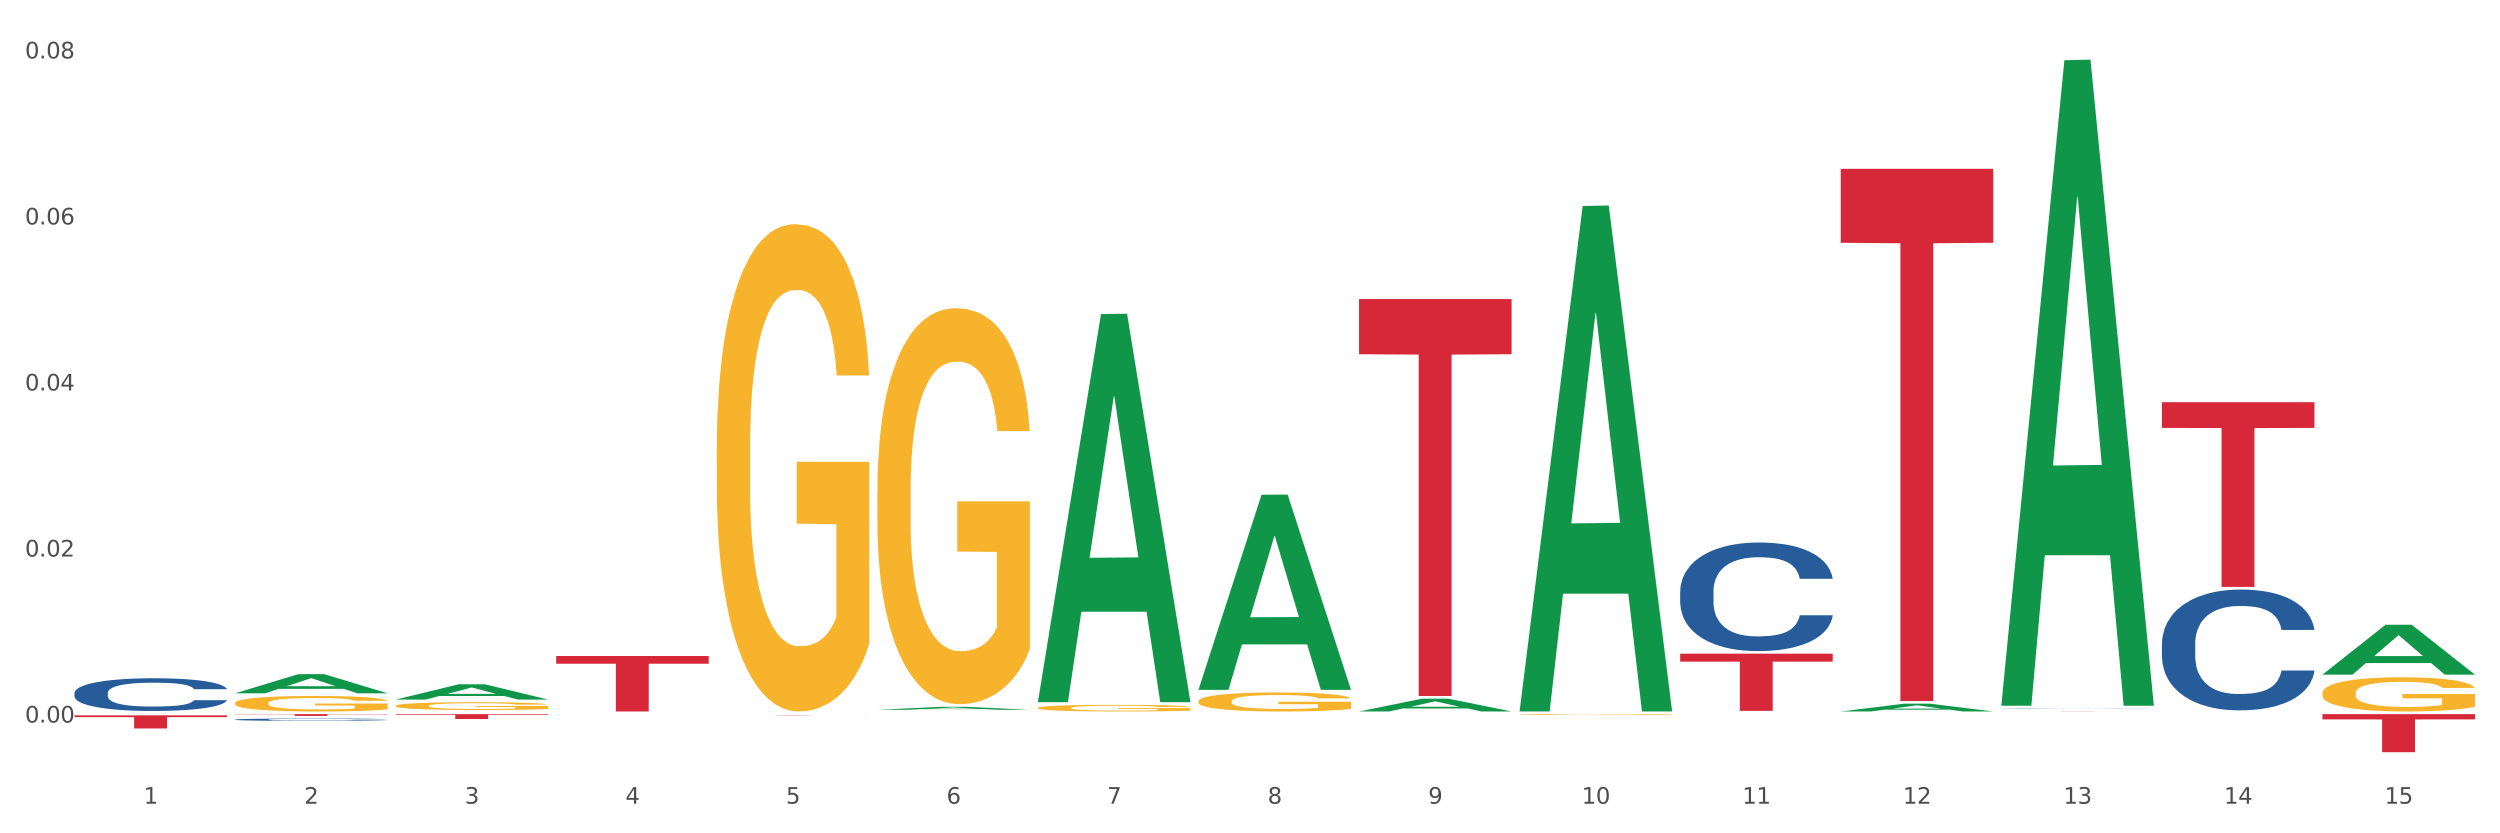 <?xml version="1.0" encoding="utf-8" standalone="no"?>
<!DOCTYPE svg PUBLIC "-//W3C//DTD SVG 1.1//EN"
  "http://www.w3.org/Graphics/SVG/1.1/DTD/svg11.dtd">
<svg xmlns:xlink="http://www.w3.org/1999/xlink" width="1080pt" height="360pt" viewBox="0 0 1080 360" xmlns="http://www.w3.org/2000/svg" version="1.1">
 <rect x="0" y="0" width="1080" height="360" fill="#333333" stroke="none"/>
 <defs>
  <style type="text/css">*{stroke-linejoin: round; stroke-linecap: butt}</style>
 </defs>
 <g id="figure_1">
  <g id="patch_1">
   <path d="M 0 360 
L 1080 360 
L 1080 0 
L 0 0 
z
" style="fill: #ffffff; stroke: #ffffff; stroke-linejoin: miter"/>
  </g>
  <g id="axes_1">
   <g id="matplotlib.axis_1">
    <g id="xtick_1">
     <g id="text_1">
      <!-- 1 -->
      <g style="fill: #4d4d4d" transform="translate(62.07 347.204) scale(0.096 -0.096)">
       <defs>
        <path id="DejaVuSans-31" d="M 794 531 
L 1825 531 
L 1825 4091 
L 703 3866 
L 703 4441 
L 1819 4666 
L 2450 4666 
L 2450 531 
L 3481 531 
L 3481 0 
L 794 0 
L 794 531 
z
" transform="scale(0.016)"/>
       </defs>
       <use xlink:href="#DejaVuSans-31"/>
      </g>
     </g>
    </g>
    <g id="xtick_2">
     <g id="text_2">
      <!-- 2 -->
      <g style="fill: #4d4d4d" transform="translate(131.436 347.204) scale(0.096 -0.096)">
       <defs>
        <path id="DejaVuSans-32" d="M 1228 531 
L 3431 531 
L 3431 0 
L 469 0 
L 469 531 
Q 828 903 1448 1529 
Q 2069 2156 2228 2338 
Q 2531 2678 2651 2914 
Q 2772 3150 2772 3378 
Q 2772 3750 2511 3984 
Q 2250 4219 1831 4219 
Q 1534 4219 1204 4116 
Q 875 4013 500 3803 
L 500 4441 
Q 881 4594 1212 4672 
Q 1544 4750 1819 4750 
Q 2544 4750 2975 4387 
Q 3406 4025 3406 3419 
Q 3406 3131 3298 2873 
Q 3191 2616 2906 2266 
Q 2828 2175 2409 1742 
Q 1991 1309 1228 531 
z
" transform="scale(0.016)"/>
       </defs>
       <use xlink:href="#DejaVuSans-32"/>
      </g>
     </g>
    </g>
    <g id="xtick_3">
     <g id="text_3">
      <!-- 3 -->
      <g style="fill: #4d4d4d" transform="translate(200.802 347.204) scale(0.096 -0.096)">
       <defs>
        <path id="DejaVuSans-33" d="M 2597 2516 
Q 3050 2419 3304 2112 
Q 3559 1806 3559 1356 
Q 3559 666 3084 287 
Q 2609 -91 1734 -91 
Q 1441 -91 1130 -33 
Q 819 25 488 141 
L 488 750 
Q 750 597 1062 519 
Q 1375 441 1716 441 
Q 2309 441 2620 675 
Q 2931 909 2931 1356 
Q 2931 1769 2642 2001 
Q 2353 2234 1838 2234 
L 1294 2234 
L 1294 2753 
L 1863 2753 
Q 2328 2753 2575 2939 
Q 2822 3125 2822 3475 
Q 2822 3834 2567 4026 
Q 2313 4219 1838 4219 
Q 1578 4219 1281 4162 
Q 984 4106 628 3988 
L 628 4550 
Q 988 4650 1302 4700 
Q 1616 4750 1894 4750 
Q 2613 4750 3031 4423 
Q 3450 4097 3450 3541 
Q 3450 3153 3228 2886 
Q 3006 2619 2597 2516 
z
" transform="scale(0.016)"/>
       </defs>
       <use xlink:href="#DejaVuSans-33"/>
      </g>
     </g>
    </g>
    <g id="xtick_4">
     <g id="text_4">
      <!-- 4 -->
      <g style="fill: #4d4d4d" transform="translate(270.169 347.204) scale(0.096 -0.096)">
       <defs>
        <path id="DejaVuSans-34" d="M 2419 4116 
L 825 1625 
L 2419 1625 
L 2419 4116 
z
M 2253 4666 
L 3047 4666 
L 3047 1625 
L 3713 1625 
L 3713 1100 
L 3047 1100 
L 3047 0 
L 2419 0 
L 2419 1100 
L 313 1100 
L 313 1709 
L 2253 4666 
z
" transform="scale(0.016)"/>
       </defs>
       <use xlink:href="#DejaVuSans-34"/>
      </g>
     </g>
    </g>
    <g id="xtick_5">
     <g id="text_5">
      <!-- 5 -->
      <g style="fill: #4d4d4d" transform="translate(339.535 347.204) scale(0.096 -0.096)">
       <defs>
        <path id="DejaVuSans-35" d="M 691 4666 
L 3169 4666 
L 3169 4134 
L 1269 4134 
L 1269 2991 
Q 1406 3038 1543 3061 
Q 1681 3084 1819 3084 
Q 2600 3084 3056 2656 
Q 3513 2228 3513 1497 
Q 3513 744 3044 326 
Q 2575 -91 1722 -91 
Q 1428 -91 1123 -41 
Q 819 9 494 109 
L 494 744 
Q 775 591 1075 516 
Q 1375 441 1709 441 
Q 2250 441 2565 725 
Q 2881 1009 2881 1497 
Q 2881 1984 2565 2268 
Q 2250 2553 1709 2553 
Q 1456 2553 1204 2497 
Q 953 2441 691 2322 
L 691 4666 
z
" transform="scale(0.016)"/>
       </defs>
       <use xlink:href="#DejaVuSans-35"/>
      </g>
     </g>
    </g>
    <g id="xtick_6">
     <g id="text_6">
      <!-- 6 -->
      <g style="fill: #4d4d4d" transform="translate(408.901 347.204) scale(0.096 -0.096)">
       <defs>
        <path id="DejaVuSans-36" d="M 2113 2584 
Q 1688 2584 1439 2293 
Q 1191 2003 1191 1497 
Q 1191 994 1439 701 
Q 1688 409 2113 409 
Q 2538 409 2786 701 
Q 3034 994 3034 1497 
Q 3034 2003 2786 2293 
Q 2538 2584 2113 2584 
z
M 3366 4563 
L 3366 3988 
Q 3128 4100 2886 4159 
Q 2644 4219 2406 4219 
Q 1781 4219 1451 3797 
Q 1122 3375 1075 2522 
Q 1259 2794 1537 2939 
Q 1816 3084 2150 3084 
Q 2853 3084 3261 2657 
Q 3669 2231 3669 1497 
Q 3669 778 3244 343 
Q 2819 -91 2113 -91 
Q 1303 -91 875 529 
Q 447 1150 447 2328 
Q 447 3434 972 4092 
Q 1497 4750 2381 4750 
Q 2619 4750 2861 4703 
Q 3103 4656 3366 4563 
z
" transform="scale(0.016)"/>
       </defs>
       <use xlink:href="#DejaVuSans-36"/>
      </g>
     </g>
    </g>
    <g id="xtick_7">
     <g id="text_7">
      <!-- 7 -->
      <g style="fill: #4d4d4d" transform="translate(478.267 347.204) scale(0.096 -0.096)">
       <defs>
        <path id="DejaVuSans-37" d="M 525 4666 
L 3525 4666 
L 3525 4397 
L 1831 0 
L 1172 0 
L 2766 4134 
L 525 4134 
L 525 4666 
z
" transform="scale(0.016)"/>
       </defs>
       <use xlink:href="#DejaVuSans-37"/>
      </g>
     </g>
    </g>
    <g id="xtick_8">
     <g id="text_8">
      <!-- 8 -->
      <g style="fill: #4d4d4d" transform="translate(547.634 347.204) scale(0.096 -0.096)">
       <defs>
        <path id="DejaVuSans-38" d="M 2034 2216 
Q 1584 2216 1326 1975 
Q 1069 1734 1069 1313 
Q 1069 891 1326 650 
Q 1584 409 2034 409 
Q 2484 409 2743 651 
Q 3003 894 3003 1313 
Q 3003 1734 2745 1975 
Q 2488 2216 2034 2216 
z
M 1403 2484 
Q 997 2584 770 2862 
Q 544 3141 544 3541 
Q 544 4100 942 4425 
Q 1341 4750 2034 4750 
Q 2731 4750 3128 4425 
Q 3525 4100 3525 3541 
Q 3525 3141 3298 2862 
Q 3072 2584 2669 2484 
Q 3125 2378 3379 2068 
Q 3634 1759 3634 1313 
Q 3634 634 3220 271 
Q 2806 -91 2034 -91 
Q 1263 -91 848 271 
Q 434 634 434 1313 
Q 434 1759 690 2068 
Q 947 2378 1403 2484 
z
M 1172 3481 
Q 1172 3119 1398 2916 
Q 1625 2713 2034 2713 
Q 2441 2713 2670 2916 
Q 2900 3119 2900 3481 
Q 2900 3844 2670 4047 
Q 2441 4250 2034 4250 
Q 1625 4250 1398 4047 
Q 1172 3844 1172 3481 
z
" transform="scale(0.016)"/>
       </defs>
       <use xlink:href="#DejaVuSans-38"/>
      </g>
     </g>
    </g>
    <g id="xtick_9">
     <g id="text_9">
      <!-- 9 -->
      <g style="fill: #4d4d4d" transform="translate(617 347.204) scale(0.096 -0.096)">
       <defs>
        <path id="DejaVuSans-39" d="M 703 97 
L 703 672 
Q 941 559 1184 500 
Q 1428 441 1663 441 
Q 2288 441 2617 861 
Q 2947 1281 2994 2138 
Q 2813 1869 2534 1725 
Q 2256 1581 1919 1581 
Q 1219 1581 811 2004 
Q 403 2428 403 3163 
Q 403 3881 828 4315 
Q 1253 4750 1959 4750 
Q 2769 4750 3195 4129 
Q 3622 3509 3622 2328 
Q 3622 1225 3098 567 
Q 2575 -91 1691 -91 
Q 1453 -91 1209 -44 
Q 966 3 703 97 
z
M 1959 2075 
Q 2384 2075 2632 2365 
Q 2881 2656 2881 3163 
Q 2881 3666 2632 3958 
Q 2384 4250 1959 4250 
Q 1534 4250 1286 3958 
Q 1038 3666 1038 3163 
Q 1038 2656 1286 2365 
Q 1534 2075 1959 2075 
z
" transform="scale(0.016)"/>
       </defs>
       <use xlink:href="#DejaVuSans-39"/>
      </g>
     </g>
    </g>
    <g id="xtick_10">
     <g id="text_10">
      <!-- 10 -->
      <g style="fill: #4d4d4d" transform="translate(683.312 347.204) scale(0.096 -0.096)">
       <defs>
        <path id="DejaVuSans-30" d="M 2034 4250 
Q 1547 4250 1301 3770 
Q 1056 3291 1056 2328 
Q 1056 1369 1301 889 
Q 1547 409 2034 409 
Q 2525 409 2770 889 
Q 3016 1369 3016 2328 
Q 3016 3291 2770 3770 
Q 2525 4250 2034 4250 
z
M 2034 4750 
Q 2819 4750 3233 4129 
Q 3647 3509 3647 2328 
Q 3647 1150 3233 529 
Q 2819 -91 2034 -91 
Q 1250 -91 836 529 
Q 422 1150 422 2328 
Q 422 3509 836 4129 
Q 1250 4750 2034 4750 
z
" transform="scale(0.016)"/>
       </defs>
       <use xlink:href="#DejaVuSans-31"/>
       <use xlink:href="#DejaVuSans-30" transform="translate(63.623 0)"/>
      </g>
     </g>
    </g>
    <g id="xtick_11">
     <g id="text_11">
      <!-- 11 -->
      <g style="fill: #4d4d4d" transform="translate(752.678 347.204) scale(0.096 -0.096)">
       <use xlink:href="#DejaVuSans-31"/>
       <use xlink:href="#DejaVuSans-31" transform="translate(63.623 0)"/>
      </g>
     </g>
    </g>
    <g id="xtick_12">
     <g id="text_12">
      <!-- 12 -->
      <g style="fill: #4d4d4d" transform="translate(822.044 347.204) scale(0.096 -0.096)">
       <use xlink:href="#DejaVuSans-31"/>
       <use xlink:href="#DejaVuSans-32" transform="translate(63.623 0)"/>
      </g>
     </g>
    </g>
    <g id="xtick_13">
     <g id="text_13">
      <!-- 13 -->
      <g style="fill: #4d4d4d" transform="translate(891.411 347.204) scale(0.096 -0.096)">
       <use xlink:href="#DejaVuSans-31"/>
       <use xlink:href="#DejaVuSans-33" transform="translate(63.623 0)"/>
      </g>
     </g>
    </g>
    <g id="xtick_14">
     <g id="text_14">
      <!-- 14 -->
      <g style="fill: #4d4d4d" transform="translate(960.777 347.204) scale(0.096 -0.096)">
       <use xlink:href="#DejaVuSans-31"/>
       <use xlink:href="#DejaVuSans-34" transform="translate(63.623 0)"/>
      </g>
     </g>
    </g>
    <g id="xtick_15">
     <g id="text_15">
      <!-- 15 -->
      <g style="fill: #4d4d4d" transform="translate(1030.143 347.204) scale(0.096 -0.096)">
       <use xlink:href="#DejaVuSans-31"/>
       <use xlink:href="#DejaVuSans-35" transform="translate(63.623 0)"/>
      </g>
     </g>
    </g>
    <g id="xtick_16"/>
    <g id="xtick_17"/>
    <g id="xtick_18"/>
    <g id="xtick_19"/>
    <g id="xtick_20"/>
    <g id="xtick_21"/>
    <g id="xtick_22"/>
    <g id="xtick_23"/>
    <g id="xtick_24"/>
    <g id="xtick_25"/>
    <g id="xtick_26"/>
    <g id="xtick_27"/>
    <g id="xtick_28"/>
    <g id="xtick_29"/>
   </g>
   <g id="matplotlib.axis_2">
    <g id="ytick_1">
     <g id="text_16">
      <!-- 0.00 -->
      <g style="fill: #4d4d4d" transform="translate(10.8 312.142) scale(0.096 -0.096)">
       <defs>
        <path id="DejaVuSans-2e" d="M 684 794 
L 1344 794 
L 1344 0 
L 684 0 
L 684 794 
z
" transform="scale(0.016)"/>
       </defs>
       <use xlink:href="#DejaVuSans-30"/>
       <use xlink:href="#DejaVuSans-2e" transform="translate(63.623 0)"/>
       <use xlink:href="#DejaVuSans-30" transform="translate(95.41 0)"/>
       <use xlink:href="#DejaVuSans-30" transform="translate(159.033 0)"/>
      </g>
     </g>
    </g>
    <g id="ytick_2">
     <g id="text_17">
      <!-- 0.02 -->
      <g style="fill: #4d4d4d" transform="translate(10.8 240.418) scale(0.096 -0.096)">
       <use xlink:href="#DejaVuSans-30"/>
       <use xlink:href="#DejaVuSans-2e" transform="translate(63.623 0)"/>
       <use xlink:href="#DejaVuSans-30" transform="translate(95.41 0)"/>
       <use xlink:href="#DejaVuSans-32" transform="translate(159.033 0)"/>
      </g>
     </g>
    </g>
    <g id="ytick_3">
     <g id="text_18">
      <!-- 0.04 -->
      <g style="fill: #4d4d4d" transform="translate(10.8 168.694) scale(0.096 -0.096)">
       <use xlink:href="#DejaVuSans-30"/>
       <use xlink:href="#DejaVuSans-2e" transform="translate(63.623 0)"/>
       <use xlink:href="#DejaVuSans-30" transform="translate(95.41 0)"/>
       <use xlink:href="#DejaVuSans-34" transform="translate(159.033 0)"/>
      </g>
     </g>
    </g>
    <g id="ytick_4">
     <g id="text_19">
      <!-- 0.06 -->
      <g style="fill: #4d4d4d" transform="translate(10.8 96.97) scale(0.096 -0.096)">
       <use xlink:href="#DejaVuSans-30"/>
       <use xlink:href="#DejaVuSans-2e" transform="translate(63.623 0)"/>
       <use xlink:href="#DejaVuSans-30" transform="translate(95.41 0)"/>
       <use xlink:href="#DejaVuSans-36" transform="translate(159.033 0)"/>
      </g>
     </g>
    </g>
    <g id="ytick_5">
     <g id="text_20">
      <!-- 0.08 -->
      <g style="fill: #4d4d4d" transform="translate(10.8 25.247) scale(0.096 -0.096)">
       <use xlink:href="#DejaVuSans-30"/>
       <use xlink:href="#DejaVuSans-2e" transform="translate(63.623 0)"/>
       <use xlink:href="#DejaVuSans-30" transform="translate(95.41 0)"/>
       <use xlink:href="#DejaVuSans-38" transform="translate(159.033 0)"/>
      </g>
     </g>
    </g>
    <g id="ytick_6"/>
    <g id="ytick_7"/>
    <g id="ytick_8"/>
    <g id="ytick_9"/>
   </g>
   <g id="PolyCollection_1">
    <path d="M 101.541 299.5 
L 101.609 299.492 
L 128.784 291.242 
L 140.061 291.234 
L 167.439 299.515 
L 154.395 299.515 
L 148.485 297.587 
L 120.427 297.587 
L 120.224 297.618 
L 114.517 299.515 
L 101.541 299.515 
L 101.541 299.5 
L 123.96 296.436 
L 144.952 296.428 
L 134.558 292.999 
L 134.422 292.984 
L 134.286 293.007 
L 123.892 296.428 
L 123.96 296.436 
L 101.541 299.5 
z
" clip-path="url(#p423e04415b)" style="fill: #109648"/>
    <path d="M 379.006 212.188 
L 379.084 212.032 
L 379.084 206.407 
L 379.24 201.563 
L 380.018 189.845 
L 381.185 180.158 
L 382.04 175.002 
L 382.896 170.783 
L 383.908 166.565 
L 385.152 162.19 
L 387.409 155.784 
L 388.809 152.503 
L 390.521 149.066 
L 393.633 144.066 
L 395.889 141.253 
L 398.223 138.91 
L 402.035 136.097 
L 404.525 134.847 
L 407.17 133.91 
L 410.36 133.285 
L 412.772 133.129 
L 418.062 133.597 
L 422.575 135.004 
L 424.753 136.097 
L 427.554 137.972 
L 429.032 139.222 
L 431.444 141.722 
L 433.934 145.003 
L 435.646 147.816 
L 438.213 153.128 
L 440.158 158.44 
L 441.948 165.002 
L 442.881 169.533 
L 443.581 173.752 
L 444.204 178.596 
L 444.826 186.252 
L 430.822 186.252 
L 430.277 180.783 
L 429.422 175.627 
L 428.177 170.627 
L 427.087 167.502 
L 425.22 163.596 
L 423.509 161.096 
L 421.719 159.221 
L 419.541 157.659 
L 417.829 156.878 
L 415.417 156.253 
L 410.671 156.409 
L 407.481 157.659 
L 405.303 159.221 
L 403.903 160.628 
L 402.658 162.19 
L 401.257 164.377 
L 399.624 167.659 
L 398.456 170.627 
L 397.289 174.377 
L 396.356 178.127 
L 395.5 182.502 
L 394.8 187.189 
L 394.255 192.033 
L 393.788 197.97 
L 393.399 207.813 
L 393.399 229.219 
L 393.555 234.062 
L 393.944 240.468 
L 394.411 245.312 
L 395.189 251.093 
L 395.889 254.999 
L 397.212 260.624 
L 398.69 265.311 
L 399.857 268.28 
L 401.024 270.779 
L 403.047 274.217 
L 405.303 277.029 
L 407.248 278.748 
L 409.893 280.31 
L 411.683 280.935 
L 413.239 281.248 
L 417.051 281.248 
L 419.774 280.779 
L 422.808 279.685 
L 425.142 278.279 
L 427.087 276.56 
L 429.266 273.748 
L 430.666 271.092 
L 430.666 238.437 
L 413.55 238.281 
L 413.55 216.563 
L 444.904 216.563 
L 444.904 280.31 
L 443.581 283.591 
L 442.103 286.56 
L 440.547 289.216 
L 438.213 292.497 
L 435.412 295.622 
L 432.923 297.81 
L 430.277 299.685 
L 427.165 301.403 
L 423.12 302.966 
L 420.63 303.591 
L 417.518 304.059 
L 413.861 304.216 
L 410.671 303.903 
L 407.559 303.122 
L 404.292 301.716 
L 401.102 299.685 
L 398.69 297.653 
L 396.278 295.154 
L 393.711 291.872 
L 391.688 288.748 
L 390.132 285.935 
L 388.42 282.342 
L 386.553 277.654 
L 385.152 273.436 
L 383.908 269.061 
L 382.585 263.436 
L 381.651 258.592 
L 380.718 252.499 
L 380.173 247.968 
L 379.551 240.937 
L 379.084 231.094 
L 379.006 212.188 
z
" clip-path="url(#p423e04415b)" style="fill: #f7b32b"/>
    <path d="M 448.372 305.818 
L 448.45 305.816 
L 448.45 305.721 
L 448.606 305.64 
L 449.384 305.443 
L 450.551 305.281 
L 451.407 305.194 
L 452.262 305.123 
L 453.274 305.052 
L 454.519 304.979 
L 456.775 304.871 
L 458.175 304.816 
L 459.887 304.758 
L 462.999 304.674 
L 465.255 304.627 
L 467.589 304.588 
L 471.402 304.541 
L 473.891 304.52 
L 476.536 304.504 
L 479.726 304.493 
L 482.138 304.491 
L 487.429 304.499 
L 491.941 304.522 
L 494.12 304.541 
L 496.92 304.572 
L 498.399 304.593 
L 500.811 304.635 
L 503.3 304.69 
L 505.012 304.737 
L 507.579 304.827 
L 509.524 304.916 
L 511.314 305.026 
L 512.247 305.102 
L 512.948 305.173 
L 513.57 305.254 
L 514.192 305.383 
L 500.188 305.383 
L 499.644 305.291 
L 498.788 305.204 
L 497.543 305.121 
L 496.454 305.068 
L 494.586 305.002 
L 492.875 304.96 
L 491.085 304.929 
L 488.907 304.903 
L 487.195 304.89 
L 484.783 304.879 
L 480.038 304.882 
L 476.848 304.903 
L 474.669 304.929 
L 473.269 304.953 
L 472.024 304.979 
L 470.624 305.016 
L 468.99 305.071 
L 467.823 305.121 
L 466.656 305.184 
L 465.722 305.246 
L 464.866 305.32 
L 464.166 305.399 
L 463.621 305.48 
L 463.155 305.58 
L 462.766 305.745 
L 462.766 306.104 
L 462.921 306.186 
L 463.31 306.293 
L 463.777 306.375 
L 464.555 306.472 
L 465.255 306.537 
L 466.578 306.632 
L 468.056 306.711 
L 469.223 306.76 
L 470.39 306.802 
L 472.413 306.86 
L 474.669 306.907 
L 476.614 306.936 
L 479.26 306.962 
L 481.049 306.973 
L 482.605 306.978 
L 486.417 306.978 
L 489.14 306.97 
L 492.175 306.952 
L 494.509 306.928 
L 496.454 306.899 
L 498.632 306.852 
L 500.033 306.808 
L 500.033 306.259 
L 482.916 306.257 
L 482.916 305.892 
L 514.27 305.892 
L 514.27 306.962 
L 512.948 307.018 
L 511.469 307.067 
L 509.913 307.112 
L 507.579 307.167 
L 504.778 307.22 
L 502.289 307.256 
L 499.644 307.288 
L 496.531 307.317 
L 492.486 307.343 
L 489.996 307.353 
L 486.884 307.361 
L 483.227 307.364 
L 480.038 307.359 
L 476.925 307.345 
L 473.658 307.322 
L 470.468 307.288 
L 468.056 307.254 
L 465.644 307.212 
L 463.077 307.157 
L 461.054 307.104 
L 459.498 307.057 
L 457.786 306.997 
L 455.919 306.918 
L 454.519 306.847 
L 453.274 306.774 
L 451.951 306.679 
L 451.018 306.598 
L 450.084 306.495 
L 449.539 306.419 
L 448.917 306.301 
L 448.45 306.136 
L 448.372 305.818 
z
" clip-path="url(#p423e04415b)" style="fill: #f7b32b"/>
    <path d="M 656.471 308.688 
L 656.549 308.688 
L 656.549 308.674 
L 656.704 308.662 
L 657.482 308.634 
L 658.649 308.61 
L 659.505 308.597 
L 660.361 308.587 
L 661.372 308.577 
L 662.617 308.566 
L 664.874 308.55 
L 666.274 308.542 
L 667.986 308.534 
L 671.098 308.522 
L 673.354 308.515 
L 675.688 308.509 
L 679.5 308.502 
L 681.99 308.499 
L 684.635 308.497 
L 687.825 308.495 
L 690.237 308.495 
L 695.527 308.496 
L 700.04 308.499 
L 702.218 308.502 
L 705.019 308.507 
L 706.497 308.51 
L 708.909 308.516 
L 711.399 308.524 
L 713.111 308.531 
L 715.678 308.544 
L 717.623 308.557 
L 719.412 308.573 
L 720.346 308.584 
L 721.046 308.594 
L 721.669 308.606 
L 722.291 308.625 
L 708.287 308.625 
L 707.742 308.611 
L 706.886 308.599 
L 705.642 308.587 
L 704.552 308.579 
L 702.685 308.569 
L 700.973 308.563 
L 699.184 308.559 
L 697.006 308.555 
L 695.294 308.553 
L 692.882 308.551 
L 688.136 308.552 
L 684.946 308.555 
L 682.768 308.559 
L 681.367 308.562 
L 680.123 308.566 
L 678.722 308.571 
L 677.088 308.579 
L 675.921 308.587 
L 674.754 308.596 
L 673.821 308.605 
L 672.965 308.616 
L 672.265 308.627 
L 671.72 308.639 
L 671.253 308.653 
L 670.864 308.678 
L 670.864 308.73 
L 671.02 308.742 
L 671.409 308.757 
L 671.876 308.769 
L 672.654 308.783 
L 673.354 308.793 
L 674.677 308.807 
L 676.155 308.818 
L 677.322 308.825 
L 678.489 308.832 
L 680.512 308.84 
L 682.768 308.847 
L 684.713 308.851 
L 687.358 308.855 
L 689.148 308.856 
L 690.704 308.857 
L 694.516 308.857 
L 697.239 308.856 
L 700.273 308.853 
L 702.607 308.85 
L 704.552 308.846 
L 706.731 308.839 
L 708.131 308.832 
L 708.131 308.752 
L 691.015 308.752 
L 691.015 308.699 
L 722.369 308.699 
L 722.369 308.855 
L 721.046 308.863 
L 719.568 308.87 
L 718.012 308.877 
L 715.678 308.885 
L 712.877 308.892 
L 710.387 308.898 
L 707.742 308.902 
L 704.63 308.907 
L 700.584 308.91 
L 698.095 308.912 
L 694.983 308.913 
L 691.326 308.913 
L 688.136 308.913 
L 685.024 308.911 
L 681.756 308.907 
L 678.567 308.902 
L 676.155 308.897 
L 673.743 308.891 
L 671.175 308.883 
L 669.153 308.876 
L 667.597 308.869 
L 665.885 308.86 
L 664.018 308.848 
L 662.617 308.838 
L 661.372 308.827 
L 660.05 308.814 
L 659.116 308.802 
L 658.183 308.787 
L 657.638 308.776 
L 657.016 308.759 
L 656.549 308.734 
L 656.471 308.688 
z
" clip-path="url(#p423e04415b)" style="fill: #f7b32b"/>
    <path d="M 170.907 304.912 
L 170.985 304.909 
L 170.985 304.798 
L 171.141 304.702 
L 171.919 304.472 
L 173.086 304.281 
L 173.942 304.179 
L 174.798 304.096 
L 175.809 304.013 
L 177.054 303.927 
L 179.31 303.801 
L 180.71 303.736 
L 182.422 303.669 
L 185.534 303.57 
L 187.79 303.515 
L 190.124 303.469 
L 193.937 303.413 
L 196.426 303.389 
L 199.072 303.37 
L 202.261 303.358 
L 204.673 303.355 
L 209.964 303.364 
L 214.476 303.392 
L 216.655 303.413 
L 219.456 303.45 
L 220.934 303.475 
L 223.346 303.524 
L 225.835 303.589 
L 227.547 303.644 
L 230.114 303.749 
L 232.059 303.853 
L 233.849 303.983 
L 234.783 304.072 
L 235.483 304.155 
L 236.105 304.25 
L 236.728 304.401 
L 222.723 304.401 
L 222.179 304.293 
L 221.323 304.192 
L 220.078 304.093 
L 218.989 304.032 
L 217.122 303.955 
L 215.41 303.906 
L 213.62 303.869 
L 211.442 303.838 
L 209.73 303.823 
L 207.319 303.81 
L 202.573 303.813 
L 199.383 303.838 
L 197.204 303.869 
L 195.804 303.896 
L 194.559 303.927 
L 193.159 303.97 
L 191.525 304.035 
L 190.358 304.093 
L 189.191 304.167 
L 188.257 304.241 
L 187.401 304.327 
L 186.701 304.419 
L 186.157 304.515 
L 185.69 304.632 
L 185.301 304.825 
L 185.301 305.247 
L 185.456 305.342 
L 185.845 305.468 
L 186.312 305.564 
L 187.09 305.678 
L 187.79 305.755 
L 189.113 305.865 
L 190.591 305.958 
L 191.758 306.016 
L 192.925 306.065 
L 194.948 306.133 
L 197.204 306.188 
L 199.149 306.222 
L 201.795 306.253 
L 203.584 306.265 
L 205.14 306.271 
L 208.952 306.271 
L 211.675 306.262 
L 214.71 306.241 
L 217.044 306.213 
L 218.989 306.179 
L 221.167 306.124 
L 222.568 306.071 
L 222.568 305.428 
L 205.451 305.425 
L 205.451 304.998 
L 236.805 304.998 
L 236.805 306.253 
L 235.483 306.317 
L 234.004 306.376 
L 232.448 306.428 
L 230.114 306.493 
L 227.314 306.554 
L 224.824 306.597 
L 222.179 306.634 
L 219.067 306.668 
L 215.021 306.699 
L 212.531 306.711 
L 209.419 306.72 
L 205.763 306.724 
L 202.573 306.717 
L 199.461 306.702 
L 196.193 306.674 
L 193.003 306.634 
L 190.591 306.594 
L 188.179 306.545 
L 185.612 306.481 
L 183.589 306.419 
L 182.033 306.364 
L 180.321 306.293 
L 178.454 306.201 
L 177.054 306.118 
L 175.809 306.031 
L 174.486 305.921 
L 173.553 305.825 
L 172.619 305.705 
L 172.074 305.616 
L 171.452 305.478 
L 170.985 305.284 
L 170.907 304.912 
z
" clip-path="url(#p423e04415b)" style="fill: #f7b32b"/>
    <path d="M 309.64 194.125 
L 309.718 193.933 
L 309.718 187.012 
L 309.873 181.052 
L 310.651 166.632 
L 311.818 154.712 
L 312.674 148.368 
L 313.53 143.177 
L 314.541 137.986 
L 315.786 132.603 
L 318.042 124.721 
L 319.443 120.683 
L 321.155 116.454 
L 324.267 110.301 
L 326.523 106.841 
L 328.857 103.957 
L 332.669 100.496 
L 335.159 98.958 
L 337.804 97.805 
L 340.994 97.036 
L 343.406 96.843 
L 348.696 97.42 
L 353.209 99.15 
L 355.387 100.496 
L 358.188 102.803 
L 359.666 104.341 
L 362.078 107.417 
L 364.568 111.455 
L 366.279 114.915 
L 368.847 121.452 
L 370.792 127.989 
L 372.581 136.064 
L 373.515 141.639 
L 374.215 146.83 
L 374.838 152.79 
L 375.46 162.21 
L 361.456 162.21 
L 360.911 155.482 
L 360.055 149.137 
L 358.81 142.985 
L 357.721 139.14 
L 355.854 134.333 
L 354.142 131.257 
L 352.353 128.95 
L 350.174 127.028 
L 348.463 126.066 
L 346.051 125.297 
L 341.305 125.49 
L 338.115 127.028 
L 335.937 128.95 
L 334.536 130.68 
L 333.292 132.603 
L 331.891 135.295 
L 330.257 139.332 
L 329.09 142.985 
L 327.923 147.599 
L 326.99 152.213 
L 326.134 157.596 
L 325.434 163.364 
L 324.889 169.324 
L 324.422 176.63 
L 324.033 188.742 
L 324.033 215.081 
L 324.189 221.041 
L 324.578 228.923 
L 325.045 234.883 
L 325.823 241.997 
L 326.523 246.803 
L 327.845 253.724 
L 329.324 259.492 
L 330.491 263.145 
L 331.658 266.221 
L 333.681 270.451 
L 335.937 273.911 
L 337.882 276.026 
L 340.527 277.949 
L 342.317 278.718 
L 343.873 279.102 
L 347.685 279.102 
L 350.408 278.525 
L 353.442 277.18 
L 355.776 275.449 
L 357.721 273.335 
L 359.9 269.874 
L 361.3 266.606 
L 361.3 226.424 
L 344.184 226.232 
L 344.184 199.508 
L 375.538 199.508 
L 375.538 277.949 
L 374.215 281.986 
L 372.737 285.639 
L 371.181 288.907 
L 368.847 292.945 
L 366.046 296.79 
L 363.556 299.481 
L 360.911 301.788 
L 357.799 303.903 
L 353.753 305.826 
L 351.264 306.595 
L 348.152 307.172 
L 344.495 307.364 
L 341.305 306.979 
L 338.193 306.018 
L 334.925 304.288 
L 331.736 301.788 
L 329.324 299.289 
L 326.912 296.213 
L 324.344 292.176 
L 322.322 288.331 
L 320.766 284.87 
L 319.054 280.448 
L 317.187 274.68 
L 315.786 269.489 
L 314.541 264.106 
L 313.219 257.185 
L 312.285 251.225 
L 311.352 243.727 
L 310.807 238.152 
L 310.184 229.5 
L 309.718 217.388 
L 309.64 194.125 
z
" clip-path="url(#p423e04415b)" style="fill: #f7b32b"/>
    <path d="M 101.541 303.75 
L 101.619 303.744 
L 101.619 303.523 
L 101.775 303.333 
L 102.553 302.873 
L 103.72 302.493 
L 104.575 302.29 
L 105.431 302.125 
L 106.443 301.959 
L 107.688 301.787 
L 109.944 301.536 
L 111.344 301.407 
L 113.056 301.272 
L 116.168 301.076 
L 118.424 300.965 
L 120.758 300.873 
L 124.57 300.763 
L 127.06 300.714 
L 129.705 300.677 
L 132.895 300.652 
L 135.307 300.646 
L 140.598 300.665 
L 145.11 300.72 
L 147.289 300.763 
L 150.089 300.836 
L 151.568 300.885 
L 153.979 300.984 
L 156.469 301.112 
L 158.181 301.223 
L 160.748 301.431 
L 162.693 301.64 
L 164.483 301.898 
L 165.416 302.076 
L 166.117 302.241 
L 166.739 302.431 
L 167.361 302.732 
L 153.357 302.732 
L 152.812 302.517 
L 151.957 302.315 
L 150.712 302.119 
L 149.623 301.996 
L 147.755 301.842 
L 146.044 301.744 
L 144.254 301.671 
L 142.076 301.609 
L 140.364 301.579 
L 137.952 301.554 
L 133.206 301.56 
L 130.017 301.609 
L 127.838 301.671 
L 126.438 301.726 
L 125.193 301.787 
L 123.792 301.873 
L 122.159 302.002 
L 120.992 302.119 
L 119.825 302.266 
L 118.891 302.413 
L 118.035 302.585 
L 117.335 302.769 
L 116.79 302.959 
L 116.324 303.192 
L 115.935 303.579 
L 115.935 304.419 
L 116.09 304.609 
L 116.479 304.861 
L 116.946 305.051 
L 117.724 305.278 
L 118.424 305.431 
L 119.747 305.652 
L 121.225 305.836 
L 122.392 305.953 
L 123.559 306.051 
L 125.582 306.186 
L 127.838 306.296 
L 129.783 306.364 
L 132.428 306.425 
L 134.218 306.45 
L 135.774 306.462 
L 139.586 306.462 
L 142.309 306.444 
L 145.343 306.401 
L 147.678 306.345 
L 149.623 306.278 
L 151.801 306.168 
L 153.201 306.063 
L 153.201 304.781 
L 136.085 304.775 
L 136.085 303.922 
L 167.439 303.922 
L 167.439 306.425 
L 166.117 306.554 
L 164.638 306.671 
L 163.082 306.775 
L 160.748 306.904 
L 157.947 307.026 
L 155.458 307.112 
L 152.812 307.186 
L 149.7 307.253 
L 145.655 307.315 
L 143.165 307.339 
L 140.053 307.358 
L 136.396 307.364 
L 133.206 307.352 
L 130.094 307.321 
L 126.827 307.266 
L 123.637 307.186 
L 121.225 307.106 
L 118.813 307.008 
L 116.246 306.879 
L 114.223 306.757 
L 112.667 306.646 
L 110.955 306.505 
L 109.088 306.321 
L 107.688 306.155 
L 106.443 305.984 
L 105.12 305.763 
L 104.186 305.572 
L 103.253 305.333 
L 102.708 305.155 
L 102.086 304.879 
L 101.619 304.493 
L 101.541 303.75 
z
" clip-path="url(#p423e04415b)" style="fill: #f7b32b"/>
    <path d="M 517.739 302.948 
L 517.816 302.941 
L 517.816 302.671 
L 517.972 302.438 
L 518.75 301.876 
L 519.917 301.411 
L 520.773 301.164 
L 521.629 300.962 
L 522.64 300.759 
L 523.885 300.549 
L 526.141 300.242 
L 527.542 300.084 
L 529.253 299.92 
L 532.365 299.68 
L 534.621 299.545 
L 536.956 299.432 
L 540.768 299.297 
L 543.257 299.237 
L 545.903 299.192 
L 549.093 299.162 
L 551.504 299.155 
L 556.795 299.177 
L 561.307 299.245 
L 563.486 299.297 
L 566.287 299.387 
L 567.765 299.447 
L 570.177 299.567 
L 572.666 299.725 
L 574.378 299.86 
L 576.946 300.114 
L 578.891 300.369 
L 580.68 300.684 
L 581.614 300.902 
L 582.314 301.104 
L 582.936 301.336 
L 583.559 301.704 
L 569.554 301.704 
L 569.01 301.441 
L 568.154 301.194 
L 566.909 300.954 
L 565.82 300.804 
L 563.953 300.617 
L 562.241 300.497 
L 560.452 300.407 
L 558.273 300.332 
L 556.562 300.294 
L 554.15 300.264 
L 549.404 300.272 
L 546.214 300.332 
L 544.035 300.407 
L 542.635 300.474 
L 541.39 300.549 
L 539.99 300.654 
L 538.356 300.812 
L 537.189 300.954 
L 536.022 301.134 
L 535.088 301.314 
L 534.232 301.524 
L 533.532 301.749 
L 532.988 301.981 
L 532.521 302.266 
L 532.132 302.738 
L 532.132 303.765 
L 532.287 303.998 
L 532.676 304.305 
L 533.143 304.538 
L 533.921 304.815 
L 534.621 305.002 
L 535.944 305.272 
L 537.422 305.497 
L 538.589 305.64 
L 539.756 305.76 
L 541.779 305.924 
L 544.035 306.059 
L 545.981 306.142 
L 548.626 306.217 
L 550.415 306.247 
L 551.971 306.262 
L 555.784 306.262 
L 558.507 306.239 
L 561.541 306.187 
L 563.875 306.119 
L 565.82 306.037 
L 567.998 305.902 
L 569.399 305.775 
L 569.399 304.208 
L 552.282 304.2 
L 552.282 303.158 
L 583.636 303.158 
L 583.636 306.217 
L 582.314 306.374 
L 580.836 306.517 
L 579.28 306.644 
L 576.946 306.802 
L 574.145 306.952 
L 571.655 307.056 
L 569.01 307.146 
L 565.898 307.229 
L 561.852 307.304 
L 559.362 307.334 
L 556.25 307.356 
L 552.594 307.364 
L 549.404 307.349 
L 546.292 307.311 
L 543.024 307.244 
L 539.834 307.146 
L 537.422 307.049 
L 535.01 306.929 
L 532.443 306.772 
L 530.42 306.622 
L 528.864 306.487 
L 527.153 306.314 
L 525.285 306.089 
L 523.885 305.887 
L 522.64 305.677 
L 521.317 305.407 
L 520.384 305.175 
L 519.45 304.882 
L 518.906 304.665 
L 518.283 304.328 
L 517.816 303.855 
L 517.739 302.948 
z
" clip-path="url(#p423e04415b)" style="fill: #f7b32b"/>
    <path d="M 240.274 283.391 
L 306.172 283.391 
L 306.172 286.722 
L 280.25 286.745 
L 280.25 307.364 
L 266.039 307.364 
L 266.039 286.745 
L 240.274 286.722 
L 240.274 283.413 
L 240.274 283.391 
z
" clip-path="url(#p423e04415b)" style="fill: #d62839"/>
    <path d="M 101.541 308.495 
L 167.439 308.495 
L 167.439 308.603 
L 141.517 308.604 
L 141.517 309.276 
L 127.307 309.276 
L 127.307 308.604 
L 101.541 308.603 
L 101.541 308.496 
L 101.541 308.495 
z
" clip-path="url(#p423e04415b)" style="fill: #d62839"/>
    <path d="M 32.175 309.022 
L 98.073 309.022 
L 98.073 309.811 
L 72.151 309.816 
L 72.151 314.702 
L 57.941 314.702 
L 57.941 309.816 
L 32.175 309.811 
L 32.175 309.027 
L 32.175 309.022 
z
" clip-path="url(#p423e04415b)" style="fill: #d62839"/>
    <path d="M 587.105 307.353 
L 587.173 307.348 
L 614.347 301.816 
L 625.624 301.811 
L 653.003 307.364 
L 639.959 307.364 
L 634.049 306.071 
L 605.991 306.071 
L 605.787 306.092 
L 600.081 307.364 
L 587.105 307.364 
L 587.105 307.353 
L 609.524 305.299 
L 630.516 305.294 
L 620.122 302.994 
L 619.986 302.984 
L 619.85 303 
L 609.456 305.294 
L 609.524 305.299 
L 587.105 307.353 
z
" clip-path="url(#p423e04415b)" style="fill: #109648"/>
    <path d="M 1003.302 291.421 
L 1003.37 291.4 
L 1030.544 269.891 
L 1041.822 269.871 
L 1069.2 291.461 
L 1056.156 291.461 
L 1050.246 286.433 
L 1022.188 286.433 
L 1021.984 286.515 
L 1016.278 291.461 
L 1003.302 291.461 
L 1003.302 291.421 
L 1025.721 283.433 
L 1046.713 283.413 
L 1036.319 274.473 
L 1036.183 274.432 
L 1036.047 274.493 
L 1025.653 283.413 
L 1025.721 283.433 
L 1003.302 291.421 
z
" clip-path="url(#p423e04415b)" style="fill: #109648"/>
    <path d="M 864.57 304.363 
L 864.638 304.1 
L 891.812 26.022 
L 903.089 25.759 
L 930.468 304.887 
L 917.424 304.887 
L 911.513 239.888 
L 883.456 239.888 
L 883.252 240.936 
L 877.545 304.887 
L 864.57 304.887 
L 864.57 304.363 
L 886.989 201.099 
L 907.981 200.836 
L 897.587 85.254 
L 897.451 84.73 
L 897.315 85.516 
L 886.921 200.836 
L 886.989 201.099 
L 864.57 304.363 
z
" clip-path="url(#p423e04415b)" style="fill: #109648"/>
    <path d="M 795.203 307.358 
L 795.271 307.354 
L 822.446 303.996 
L 833.723 303.993 
L 861.101 307.364 
L 848.058 307.364 
L 842.147 306.579 
L 814.09 306.579 
L 813.886 306.592 
L 808.179 307.364 
L 795.203 307.364 
L 795.203 307.358 
L 817.622 306.11 
L 838.615 306.107 
L 828.22 304.711 
L 828.084 304.705 
L 827.949 304.715 
L 817.554 306.107 
L 817.622 306.11 
L 795.203 307.358 
z
" clip-path="url(#p423e04415b)" style="fill: #109648"/>
    <path d="M 656.471 306.953 
L 656.539 306.748 
L 683.713 88.987 
L 694.991 88.781 
L 722.369 307.364 
L 709.325 307.364 
L 703.415 256.464 
L 675.357 256.464 
L 675.153 257.285 
L 669.447 307.364 
L 656.471 307.364 
L 656.471 306.953 
L 678.89 226.088 
L 699.882 225.883 
L 689.488 135.371 
L 689.352 134.961 
L 689.216 135.577 
L 678.822 225.883 
L 678.89 226.088 
L 656.471 306.953 
z
" clip-path="url(#p423e04415b)" style="fill: #109648"/>
    <path d="M 379.006 306.642 
L 379.074 306.64 
L 406.248 305.348 
L 417.526 305.347 
L 444.904 306.644 
L 431.86 306.644 
L 425.95 306.342 
L 397.892 306.342 
L 397.689 306.347 
L 391.982 306.644 
L 379.006 306.644 
L 379.006 306.642 
L 401.425 306.162 
L 422.417 306.16 
L 412.023 305.623 
L 411.887 305.621 
L 411.751 305.624 
L 401.357 306.16 
L 401.425 306.162 
L 379.006 306.642 
z
" clip-path="url(#p423e04415b)" style="fill: #109648"/>
    <path d="M 448.372 303.045 
L 448.44 302.887 
L 475.615 135.682 
L 486.892 135.525 
L 514.27 303.36 
L 501.227 303.36 
L 495.316 264.277 
L 467.259 264.277 
L 467.055 264.907 
L 461.348 303.36 
L 448.372 303.36 
L 448.372 303.045 
L 470.791 240.954 
L 491.783 240.796 
L 481.389 171.298 
L 481.253 170.983 
L 481.117 171.456 
L 470.723 240.796 
L 470.791 240.954 
L 448.372 303.045 
z
" clip-path="url(#p423e04415b)" style="fill: #109648"/>
    <path d="M 517.739 297.865 
L 517.806 297.786 
L 544.981 213.732 
L 556.258 213.653 
L 583.636 298.024 
L 570.593 298.024 
L 564.682 278.377 
L 536.625 278.377 
L 536.421 278.694 
L 530.714 298.024 
L 517.739 298.024 
L 517.739 297.865 
L 540.157 266.652 
L 561.15 266.573 
L 550.755 231.636 
L 550.62 231.478 
L 550.484 231.716 
L 540.089 266.573 
L 540.157 266.652 
L 517.739 297.865 
z
" clip-path="url(#p423e04415b)" style="fill: #109648"/>
    <path d="M 309.64 309.184 
L 375.538 309.184 
L 375.538 309.198 
L 349.616 309.198 
L 349.616 309.28 
L 335.406 309.28 
L 335.406 309.198 
L 309.64 309.198 
L 309.64 309.184 
L 309.64 309.184 
z
" clip-path="url(#p423e04415b)" style="fill: #d62839"/>
    <path d="M 795.203 72.922 
L 861.101 72.922 
L 861.101 104.876 
L 835.179 105.092 
L 835.179 302.862 
L 820.969 302.862 
L 820.969 105.092 
L 795.203 104.876 
L 795.203 73.138 
L 795.203 72.922 
z
" clip-path="url(#p423e04415b)" style="fill: #d62839"/>
    <path d="M 170.907 302.212 
L 170.975 302.205 
L 198.15 295.608 
L 209.427 295.602 
L 236.805 302.224 
L 223.762 302.224 
L 217.851 300.682 
L 189.794 300.682 
L 189.59 300.707 
L 183.883 302.224 
L 170.907 302.224 
L 170.907 302.212 
L 193.326 299.762 
L 214.319 299.756 
L 203.924 297.013 
L 203.788 297.001 
L 203.653 297.02 
L 193.258 299.756 
L 193.326 299.762 
L 170.907 302.212 
z
" clip-path="url(#p423e04415b)" style="fill: #109648"/>
    <path d="M 587.105 129.19 
L 653.003 129.19 
L 653.003 153.022 
L 627.081 153.183 
L 627.081 300.68 
L 612.871 300.68 
L 612.871 153.183 
L 587.105 153.022 
L 587.105 129.351 
L 587.105 129.19 
z
" clip-path="url(#p423e04415b)" style="fill: #d62839"/>
    <path d="M 725.837 282.398 
L 791.735 282.398 
L 791.735 285.831 
L 765.813 285.854 
L 765.813 307.104 
L 751.603 307.104 
L 751.603 285.854 
L 725.837 285.831 
L 725.837 282.421 
L 725.837 282.398 
z
" clip-path="url(#p423e04415b)" style="fill: #d62839"/>
    <path d="M 864.57 307.297 
L 930.468 307.297 
L 930.468 307.306 
L 904.546 307.306 
L 904.546 307.364 
L 890.335 307.364 
L 890.335 307.306 
L 864.57 307.306 
L 864.57 307.297 
L 864.57 307.297 
z
" clip-path="url(#p423e04415b)" style="fill: #d62839"/>
    <path d="M 933.936 173.762 
L 999.834 173.762 
L 999.834 184.851 
L 973.912 184.926 
L 973.912 253.559 
L 959.702 253.559 
L 959.702 184.926 
L 933.936 184.851 
L 933.936 173.837 
L 933.936 173.762 
z
" clip-path="url(#p423e04415b)" style="fill: #d62839"/>
    <path d="M 1003.302 308.495 
L 1069.2 308.495 
L 1069.2 310.781 
L 1043.278 310.797 
L 1043.278 324.95 
L 1029.068 324.95 
L 1029.068 310.797 
L 1003.302 310.781 
L 1003.302 308.51 
L 1003.302 308.495 
z
" clip-path="url(#p423e04415b)" style="fill: #d62839"/>
    <path d="M 170.907 308.495 
L 236.805 308.495 
L 236.805 308.79 
L 210.883 308.792 
L 210.883 310.621 
L 196.673 310.621 
L 196.673 308.792 
L 170.907 308.79 
L 170.907 308.497 
L 170.907 308.495 
z
" clip-path="url(#p423e04415b)" style="fill: #d62839"/>
    <path d="M 1003.302 299.418 
L 1003.38 299.405 
L 1003.38 298.919 
L 1003.535 298.501 
L 1004.314 297.489 
L 1005.481 296.653 
L 1006.336 296.207 
L 1007.192 295.843 
L 1008.204 295.479 
L 1009.448 295.101 
L 1011.705 294.548 
L 1013.105 294.265 
L 1014.817 293.968 
L 1017.929 293.536 
L 1020.185 293.294 
L 1022.519 293.091 
L 1026.331 292.848 
L 1028.821 292.74 
L 1031.466 292.659 
L 1034.656 292.606 
L 1037.068 292.592 
L 1042.358 292.632 
L 1046.871 292.754 
L 1049.049 292.848 
L 1051.85 293.01 
L 1053.328 293.118 
L 1055.74 293.334 
L 1058.23 293.617 
L 1059.942 293.86 
L 1062.509 294.319 
L 1064.454 294.777 
L 1066.244 295.344 
L 1067.177 295.735 
L 1067.877 296.099 
L 1068.5 296.518 
L 1069.122 297.179 
L 1055.118 297.179 
L 1054.573 296.707 
L 1053.717 296.261 
L 1052.473 295.83 
L 1051.383 295.56 
L 1049.516 295.223 
L 1047.805 295.007 
L 1046.015 294.845 
L 1043.837 294.71 
L 1042.125 294.643 
L 1039.713 294.589 
L 1034.967 294.602 
L 1031.777 294.71 
L 1029.599 294.845 
L 1028.199 294.966 
L 1026.954 295.101 
L 1025.553 295.29 
L 1023.919 295.573 
L 1022.752 295.83 
L 1021.585 296.153 
L 1020.652 296.477 
L 1019.796 296.855 
L 1019.096 297.26 
L 1018.551 297.678 
L 1018.084 298.19 
L 1017.695 299.04 
L 1017.695 300.889 
L 1017.851 301.307 
L 1018.24 301.86 
L 1018.707 302.278 
L 1019.485 302.777 
L 1020.185 303.114 
L 1021.508 303.6 
L 1022.986 304.005 
L 1024.153 304.261 
L 1025.32 304.477 
L 1027.343 304.774 
L 1029.599 305.017 
L 1031.544 305.165 
L 1034.189 305.3 
L 1035.979 305.354 
L 1037.535 305.381 
L 1041.347 305.381 
L 1044.07 305.34 
L 1047.104 305.246 
L 1049.438 305.124 
L 1051.383 304.976 
L 1053.562 304.733 
L 1054.962 304.504 
L 1054.962 301.684 
L 1037.846 301.671 
L 1037.846 299.796 
L 1069.2 299.796 
L 1069.2 305.3 
L 1067.877 305.583 
L 1066.399 305.839 
L 1064.843 306.069 
L 1062.509 306.352 
L 1059.708 306.622 
L 1057.219 306.811 
L 1054.573 306.973 
L 1051.461 307.121 
L 1047.416 307.256 
L 1044.926 307.31 
L 1041.814 307.35 
L 1038.157 307.364 
L 1034.967 307.337 
L 1031.855 307.269 
L 1028.588 307.148 
L 1025.398 306.973 
L 1022.986 306.797 
L 1020.574 306.581 
L 1018.007 306.298 
L 1015.984 306.028 
L 1014.428 305.786 
L 1012.716 305.475 
L 1010.849 305.071 
L 1009.448 304.706 
L 1008.204 304.329 
L 1006.881 303.843 
L 1005.947 303.425 
L 1005.014 302.899 
L 1004.469 302.507 
L 1003.847 301.9 
L 1003.38 301.05 
L 1003.302 299.418 
z
" clip-path="url(#p423e04415b)" style="fill: #f7b32b"/>
    <path d="M 101.541 310.862 
L 101.619 310.861 
L 101.619 310.835 
L 101.853 310.8 
L 102.71 310.735 
L 103.8 310.686 
L 105.67 310.629 
L 106.682 310.605 
L 108.006 310.578 
L 110.733 310.535 
L 113.848 310.498 
L 116.029 310.478 
L 117.665 310.465 
L 121.326 310.442 
L 123.429 310.431 
L 125.61 310.423 
L 127.48 310.418 
L 130.595 310.411 
L 133.088 310.408 
L 135.97 310.407 
L 138.385 310.408 
L 141.578 310.412 
L 146.252 310.423 
L 148.044 310.43 
L 150.458 310.441 
L 152.951 310.455 
L 154.976 310.47 
L 157.313 310.491 
L 159.728 310.519 
L 162.064 310.554 
L 163.7 310.586 
L 165.024 310.621 
L 166.193 310.662 
L 167.05 310.707 
L 167.439 310.745 
L 153.185 310.745 
L 152.795 310.711 
L 152.016 310.674 
L 151.237 310.649 
L 150.38 310.629 
L 149.056 310.606 
L 147.888 310.591 
L 145.941 310.574 
L 144.149 310.562 
L 142.669 310.556 
L 140.877 310.55 
L 137.061 310.545 
L 134.334 310.545 
L 132.621 310.547 
L 130.518 310.551 
L 128.726 310.558 
L 126.623 310.569 
L 124.987 310.581 
L 123.351 310.597 
L 122.417 310.608 
L 121.015 310.628 
L 120.08 310.645 
L 118.834 310.673 
L 118.133 310.694 
L 116.886 310.746 
L 116.341 310.785 
L 116.107 310.812 
L 115.952 310.841 
L 115.952 310.985 
L 116.419 311.05 
L 116.808 311.078 
L 117.431 311.109 
L 118.6 311.15 
L 120.314 311.189 
L 122.105 311.218 
L 123.585 311.235 
L 124.987 311.248 
L 126.389 311.258 
L 128.103 311.268 
L 129.505 311.273 
L 131.608 311.279 
L 134.101 311.282 
L 136.048 311.282 
L 140.021 311.277 
L 141.812 311.272 
L 143.526 311.266 
L 145.395 311.256 
L 146.875 311.245 
L 147.732 311.236 
L 149.134 311.219 
L 150.225 311.2 
L 151.159 311.179 
L 151.783 311.161 
L 152.484 311.133 
L 153.029 311.102 
L 153.185 311.085 
L 167.439 311.085 
L 167.128 311.118 
L 166.582 311.15 
L 165.492 311.194 
L 164.635 311.219 
L 163.311 311.249 
L 161.909 311.275 
L 159.961 311.304 
L 158.17 311.325 
L 156.3 311.343 
L 154.275 311.36 
L 150.614 311.383 
L 149.29 311.39 
L 146.486 311.401 
L 144.305 311.407 
L 141.111 311.414 
L 137.84 311.417 
L 134.412 311.418 
L 131.374 311.416 
L 128.025 311.411 
L 125.922 311.405 
L 123.585 311.397 
L 120.859 311.384 
L 118.288 311.368 
L 115.874 311.35 
L 113.615 311.329 
L 111.512 311.305 
L 108.785 311.265 
L 106.76 311.226 
L 105.28 311.19 
L 104.267 311.16 
L 103.255 311.121 
L 102.71 311.094 
L 101.853 311.03 
L 101.541 310.97 
L 101.541 310.862 
z
" clip-path="url(#p423e04415b)" style="fill: #255c99"/>
    <path d="M 725.837 255.438 
L 725.915 255.395 
L 725.915 254.196 
L 726.149 252.568 
L 727.006 249.57 
L 728.096 247.3 
L 729.966 244.644 
L 730.978 243.531 
L 732.302 242.288 
L 735.029 240.275 
L 738.144 238.562 
L 740.325 237.62 
L 741.961 237.02 
L 745.622 235.949 
L 747.725 235.478 
L 749.906 235.092 
L 751.776 234.835 
L 754.891 234.536 
L 757.384 234.407 
L 760.266 234.364 
L 762.681 234.407 
L 765.874 234.578 
L 770.548 235.092 
L 772.34 235.392 
L 774.754 235.906 
L 777.247 236.592 
L 779.272 237.277 
L 781.609 238.262 
L 784.024 239.547 
L 786.36 241.175 
L 787.996 242.674 
L 789.32 244.259 
L 790.489 246.186 
L 791.346 248.285 
L 791.735 250.041 
L 777.481 250.041 
L 777.091 248.456 
L 776.312 246.743 
L 775.533 245.587 
L 774.676 244.644 
L 773.352 243.573 
L 772.184 242.888 
L 770.237 242.074 
L 768.445 241.56 
L 766.965 241.26 
L 765.173 241.003 
L 761.357 240.746 
L 758.63 240.746 
L 756.917 240.832 
L 754.814 241.046 
L 753.022 241.346 
L 750.919 241.86 
L 749.283 242.417 
L 747.647 243.145 
L 746.713 243.659 
L 745.311 244.601 
L 744.376 245.372 
L 743.13 246.7 
L 742.429 247.643 
L 741.182 250.084 
L 740.637 251.883 
L 740.403 253.125 
L 740.248 254.496 
L 740.248 261.178 
L 740.715 264.176 
L 741.104 265.461 
L 741.727 266.918 
L 742.896 268.802 
L 744.61 270.644 
L 746.401 271.972 
L 747.881 272.786 
L 749.283 273.385 
L 750.685 273.857 
L 752.399 274.285 
L 753.801 274.542 
L 755.904 274.799 
L 758.397 274.927 
L 760.344 274.927 
L 764.317 274.713 
L 766.108 274.499 
L 767.822 274.199 
L 769.691 273.728 
L 771.171 273.214 
L 772.028 272.829 
L 773.43 272.015 
L 774.521 271.158 
L 775.455 270.173 
L 776.079 269.316 
L 776.78 268.031 
L 777.325 266.575 
L 777.481 265.804 
L 791.735 265.804 
L 791.424 267.346 
L 790.878 268.845 
L 789.788 270.858 
L 788.931 272.015 
L 787.607 273.428 
L 786.205 274.628 
L 784.257 275.955 
L 782.466 276.941 
L 780.596 277.797 
L 778.571 278.568 
L 774.91 279.639 
L 773.586 279.939 
L 770.782 280.453 
L 768.601 280.753 
L 765.407 281.053 
L 762.136 281.224 
L 758.708 281.267 
L 755.67 281.181 
L 752.321 280.924 
L 750.218 280.667 
L 747.881 280.282 
L 745.155 279.682 
L 742.584 278.954 
L 740.17 278.097 
L 737.911 277.112 
L 735.808 275.998 
L 733.081 274.156 
L 731.056 272.357 
L 729.576 270.687 
L 728.563 269.273 
L 727.551 267.474 
L 727.006 266.232 
L 726.149 263.234 
L 725.837 260.45 
L 725.837 255.438 
z
" clip-path="url(#p423e04415b)" style="fill: #255c99"/>
    <path d="M 864.57 306.084 
L 864.648 306.084 
L 864.648 306.08 
L 864.881 306.075 
L 865.738 306.066 
L 866.829 306.059 
L 868.698 306.05 
L 869.711 306.047 
L 871.035 306.043 
L 873.761 306.036 
L 876.877 306.031 
L 879.058 306.028 
L 880.694 306.026 
L 884.355 306.023 
L 886.458 306.021 
L 888.639 306.02 
L 890.508 306.019 
L 893.624 306.018 
L 896.117 306.018 
L 898.999 306.018 
L 901.413 306.018 
L 904.607 306.018 
L 909.281 306.02 
L 911.072 306.021 
L 913.487 306.023 
L 915.979 306.025 
L 918.005 306.027 
L 920.341 306.03 
L 922.756 306.034 
L 925.093 306.039 
L 926.729 306.044 
L 928.053 306.049 
L 929.221 306.055 
L 930.078 306.062 
L 930.468 306.067 
L 916.213 306.067 
L 915.824 306.062 
L 915.045 306.057 
L 914.266 306.053 
L 913.409 306.05 
L 912.085 306.047 
L 910.916 306.045 
L 908.969 306.042 
L 907.177 306.04 
L 905.697 306.039 
L 903.906 306.039 
L 900.089 306.038 
L 897.363 306.038 
L 895.649 306.038 
L 893.546 306.039 
L 891.754 306.04 
L 889.651 306.041 
L 888.016 306.043 
L 886.38 306.045 
L 885.445 306.047 
L 884.043 306.05 
L 883.108 306.052 
L 881.862 306.057 
L 881.161 306.06 
L 879.915 306.067 
L 879.369 306.073 
L 879.136 306.077 
L 878.98 306.081 
L 878.98 306.102 
L 879.447 306.112 
L 879.837 306.116 
L 880.46 306.121 
L 881.628 306.127 
L 883.342 306.132 
L 885.134 306.137 
L 886.614 306.139 
L 888.016 306.141 
L 889.418 306.143 
L 891.131 306.144 
L 892.533 306.145 
L 894.637 306.146 
L 897.129 306.146 
L 899.076 306.146 
L 903.049 306.145 
L 904.841 306.145 
L 906.554 306.144 
L 908.424 306.142 
L 909.904 306.141 
L 910.76 306.139 
L 912.163 306.137 
L 913.253 306.134 
L 914.188 306.131 
L 914.811 306.128 
L 915.512 306.124 
L 916.057 306.12 
L 916.213 306.117 
L 930.468 306.117 
L 930.156 306.122 
L 929.611 306.127 
L 928.52 306.133 
L 927.663 306.137 
L 926.339 306.141 
L 924.937 306.145 
L 922.99 306.149 
L 921.198 306.152 
L 919.329 306.155 
L 917.304 306.157 
L 913.643 306.161 
L 912.318 306.162 
L 909.514 306.163 
L 907.333 306.164 
L 904.14 306.165 
L 900.868 306.166 
L 897.441 306.166 
L 894.403 306.166 
L 891.053 306.165 
L 888.95 306.164 
L 886.614 306.163 
L 883.887 306.161 
L 881.317 306.159 
L 878.902 306.156 
L 876.643 306.153 
L 874.54 306.149 
L 871.814 306.144 
L 869.789 306.138 
L 868.309 306.133 
L 867.296 306.128 
L 866.283 306.122 
L 865.738 306.118 
L 864.881 306.109 
L 864.57 306.1 
L 864.57 306.084 
z
" clip-path="url(#p423e04415b)" style="fill: #255c99"/>
    <path d="M 933.936 278.136 
L 934.014 278.088 
L 934.014 276.754 
L 934.247 274.943 
L 935.104 271.607 
L 936.195 269.082 
L 938.064 266.127 
L 939.077 264.888 
L 940.401 263.506 
L 943.127 261.266 
L 946.243 259.36 
L 948.424 258.312 
L 950.06 257.644 
L 953.721 256.453 
L 955.824 255.929 
L 958.005 255.5 
L 959.874 255.214 
L 962.99 254.881 
L 965.483 254.738 
L 968.365 254.69 
L 970.779 254.738 
L 973.973 254.928 
L 978.647 255.5 
L 980.438 255.834 
L 982.853 256.405 
L 985.346 257.168 
L 987.371 257.93 
L 989.708 259.026 
L 992.122 260.456 
L 994.459 262.267 
L 996.095 263.935 
L 997.419 265.698 
L 998.587 267.843 
L 999.444 270.178 
L 999.834 272.132 
L 985.579 272.132 
L 985.19 270.368 
L 984.411 268.462 
L 983.632 267.175 
L 982.775 266.127 
L 981.451 264.936 
L 980.283 264.173 
L 978.335 263.268 
L 976.544 262.696 
L 975.064 262.362 
L 973.272 262.076 
L 969.455 261.79 
L 966.729 261.79 
L 965.015 261.886 
L 962.912 262.124 
L 961.121 262.458 
L 959.018 263.029 
L 957.382 263.649 
L 955.746 264.459 
L 954.811 265.031 
L 953.409 266.079 
L 952.475 266.937 
L 951.228 268.414 
L 950.527 269.463 
L 949.281 272.179 
L 948.736 274.181 
L 948.502 275.563 
L 948.346 277.088 
L 948.346 284.522 
L 948.814 287.858 
L 949.203 289.287 
L 949.826 290.908 
L 950.995 293.004 
L 952.708 295.053 
L 954.5 296.531 
L 955.98 297.436 
L 957.382 298.103 
L 958.784 298.628 
L 960.498 299.104 
L 961.9 299.39 
L 964.003 299.676 
L 966.495 299.819 
L 968.443 299.819 
L 972.415 299.581 
L 974.207 299.342 
L 975.92 299.009 
L 977.79 298.485 
L 979.27 297.913 
L 980.127 297.484 
L 981.529 296.578 
L 982.619 295.625 
L 983.554 294.529 
L 984.177 293.576 
L 984.878 292.147 
L 985.423 290.526 
L 985.579 289.669 
L 999.834 289.669 
L 999.522 291.384 
L 998.977 293.052 
L 997.886 295.292 
L 997.03 296.578 
L 995.705 298.151 
L 994.303 299.485 
L 992.356 300.963 
L 990.564 302.059 
L 988.695 303.012 
L 986.67 303.87 
L 983.009 305.061 
L 981.685 305.395 
L 978.88 305.966 
L 976.699 306.3 
L 973.506 306.634 
L 970.234 306.824 
L 966.807 306.872 
L 963.769 306.777 
L 960.42 306.491 
L 958.317 306.205 
L 955.98 305.776 
L 953.253 305.109 
L 950.683 304.299 
L 948.268 303.345 
L 946.009 302.249 
L 943.906 301.01 
L 941.18 298.961 
L 939.155 296.96 
L 937.675 295.101 
L 936.662 293.529 
L 935.65 291.527 
L 935.104 290.145 
L 934.247 286.809 
L 933.936 283.712 
L 933.936 278.136 
z
" clip-path="url(#p423e04415b)" style="fill: #255c99"/>
    <path d="M 32.175 299.356 
L 32.253 299.343 
L 32.253 298.982 
L 32.487 298.492 
L 33.343 297.589 
L 34.434 296.905 
L 36.303 296.106 
L 37.316 295.77 
L 38.64 295.396 
L 41.366 294.79 
L 44.482 294.274 
L 46.663 293.991 
L 48.299 293.81 
L 51.96 293.488 
L 54.063 293.346 
L 56.244 293.23 
L 58.114 293.152 
L 61.229 293.062 
L 63.722 293.023 
L 66.604 293.011 
L 69.019 293.023 
L 72.212 293.075 
L 76.886 293.23 
L 78.677 293.32 
L 81.092 293.475 
L 83.585 293.681 
L 85.61 293.887 
L 87.947 294.184 
L 90.361 294.571 
L 92.698 295.061 
L 94.334 295.512 
L 95.658 295.99 
L 96.827 296.57 
L 97.683 297.202 
L 98.073 297.731 
L 83.818 297.731 
L 83.429 297.253 
L 82.65 296.738 
L 81.871 296.389 
L 81.014 296.106 
L 79.69 295.783 
L 78.522 295.577 
L 76.574 295.332 
L 74.783 295.177 
L 73.303 295.087 
L 71.511 295.009 
L 67.694 294.932 
L 64.968 294.932 
L 63.255 294.958 
L 61.151 295.022 
L 59.36 295.113 
L 57.257 295.267 
L 55.621 295.435 
L 53.985 295.654 
L 53.05 295.809 
L 51.648 296.093 
L 50.714 296.325 
L 49.467 296.725 
L 48.766 297.008 
L 47.52 297.744 
L 46.975 298.285 
L 46.741 298.659 
L 46.585 299.072 
L 46.585 301.084 
L 47.053 301.986 
L 47.442 302.373 
L 48.065 302.812 
L 49.234 303.379 
L 50.947 303.934 
L 52.739 304.334 
L 54.219 304.579 
L 55.621 304.759 
L 57.023 304.901 
L 58.737 305.03 
L 60.139 305.107 
L 62.242 305.185 
L 64.734 305.223 
L 66.682 305.223 
L 70.654 305.159 
L 72.446 305.095 
L 74.16 305.004 
L 76.029 304.862 
L 77.509 304.708 
L 78.366 304.592 
L 79.768 304.347 
L 80.858 304.089 
L 81.793 303.792 
L 82.416 303.534 
L 83.117 303.147 
L 83.663 302.709 
L 83.818 302.477 
L 98.073 302.477 
L 97.761 302.941 
L 97.216 303.392 
L 96.126 303.998 
L 95.269 304.347 
L 93.945 304.772 
L 92.542 305.133 
L 90.595 305.533 
L 88.804 305.83 
L 86.934 306.088 
L 84.909 306.32 
L 81.248 306.642 
L 79.924 306.732 
L 77.12 306.887 
L 74.939 306.977 
L 71.745 307.068 
L 68.473 307.119 
L 65.046 307.132 
L 62.008 307.106 
L 58.659 307.029 
L 56.556 306.952 
L 54.219 306.836 
L 51.493 306.655 
L 48.922 306.436 
L 46.507 306.178 
L 44.248 305.881 
L 42.145 305.546 
L 39.419 304.991 
L 37.394 304.45 
L 35.914 303.947 
L 34.901 303.521 
L 33.889 302.98 
L 33.343 302.606 
L 32.487 301.703 
L 32.175 300.864 
L 32.175 299.356 
z
" clip-path="url(#p423e04415b)" style="fill: #255c99"/>
   </g>
  </g>
 </g>
 <defs>
  <clipPath id="p423e04415b">
   <rect x="32.175" y="10.8" width="1037.025" height="329.109"/>
  </clipPath>
 </defs>
</svg>
